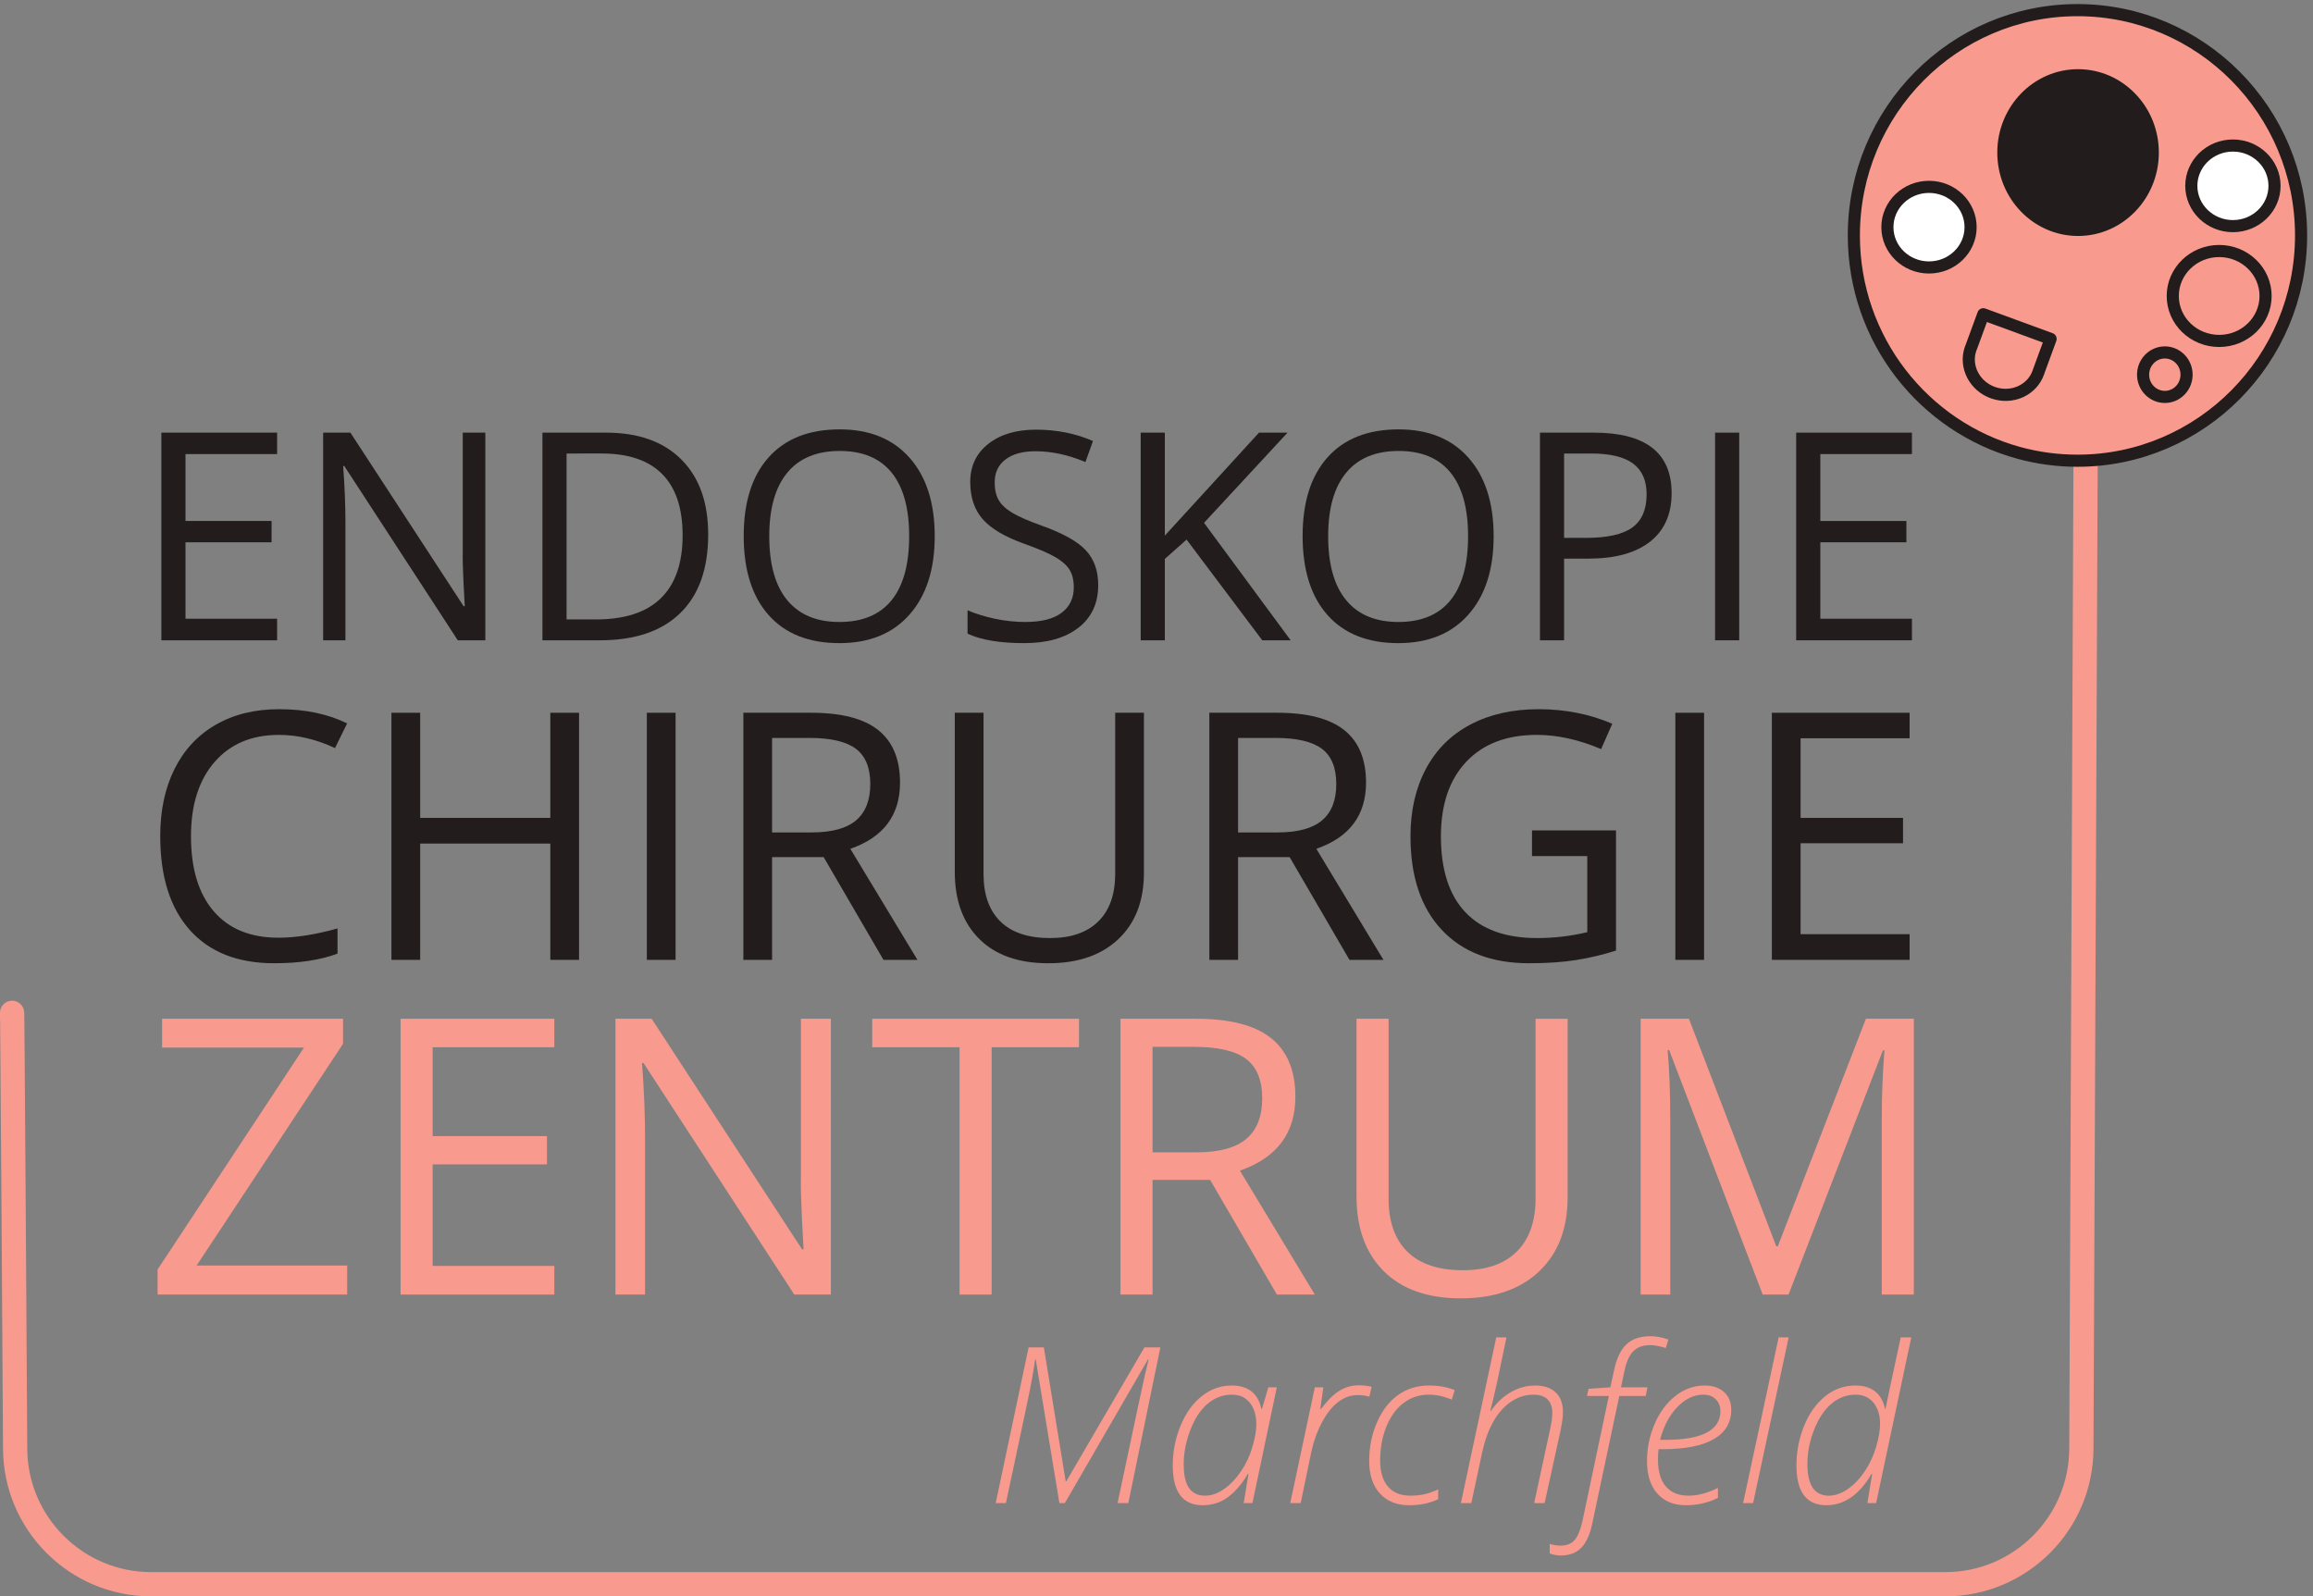 <?xml version="1.0" encoding="UTF-8" standalone="no"?>
<!-- Created with Inkscape (http://www.inkscape.org/) -->

<svg
   version="1.1"
   id="svg1"
   width="253.813"
   height="175.161"
   viewBox="0 0 253.813 175.161"
   xmlns="http://www.w3.org/2000/svg"
   xmlns:svg="http://www.w3.org/2000/svg">
  <rect x="0" y="0" width="253.813" height="175.161" fill="#808080" stroke="none"/>
  <defs
     id="defs1" />
  <g
     id="g1"
     transform="translate(-3.459,-6.476)">
    <g
       id="group-R5">
      <path
         id="path2"
         d="m 905.789,122.672 64.422,110.469 h 13.18 l -26.45,-128.493 h -8.882 l 16.793,79.192 c 4.628,21.621 7.558,34.711 8.789,39.281 h -0.532 l -68.55,-118.473 h -4.489 l -19.511,118.473 h -0.52 c -1.18,-9.019 -3.461,-21.5 -6.859,-37.441 l -17.231,-81.032 h -8.429 l 27.152,128.493 h 12.566 l 18.024,-110.469 h 0.527"
         style="fill:#f89a8d;fill-opacity:1;fill-rule:nonzero;stroke:none"
         transform="matrix(0.133,0,0,-0.133,0,185.333)" />
      <path
         id="path3"
         d="m 1042.19,201.68 c 13.6,0 21.77,-6.418 24.52,-19.25 h 0.53 l 5.19,17.75 h 7.03 l -20.13,-95.532 h -7.21 l 3.96,24.082 h -0.53 c -4.92,-8.32 -10.4,-14.71 -16.43,-19.16 -6.04,-4.449 -12.98,-6.679 -20.83,-6.679 -16.47,0 -24.7,10.961 -24.7,32.871 0,11.539 2.199,22.558 6.59,33.047 4.4,10.492 10.27,18.589 17.62,24.3 7.36,5.711 15.49,8.571 24.39,8.571 z m -21.88,-90.879 c 5.21,0 10.41,1.82 15.6,5.449 5.18,3.629 9.84,8.5 13.97,14.59 4.13,6.09 7.28,12.832 9.45,20.211 2.17,7.39 3.25,13.629 3.25,18.719 0,4.628 -0.76,8.781 -2.28,12.441 -1.52,3.66 -3.78,6.559 -6.77,8.699 -2.99,2.141 -6.71,3.211 -11.16,3.211 -7.27,0 -13.83,-2.402 -19.69,-7.211 -5.86,-4.801 -10.66,-11.988 -14.41,-21.57 -3.75,-9.578 -5.63,-19.121 -5.63,-28.61 0,-8.91 1.47,-15.46 4.4,-19.652 2.93,-4.187 7.35,-6.277 13.27,-6.277"
         style="fill:#f89a8d;fill-opacity:1;fill-rule:nonzero;stroke:none"
         transform="matrix(0.133,0,0,-0.133,0,185.333)" />
      <path
         id="path4"
         d="m 1146.87,201.852 c 4.04,0 7.65,-0.411 10.81,-1.231 l -1.84,-8.172 c -2.76,0.879 -6.07,1.321 -9.94,1.321 -5.5,0 -10.75,-1.879 -15.73,-5.629 -4.98,-3.75 -9.46,-9.371 -13.45,-16.871 -3.98,-7.5 -6.91,-15.622 -8.78,-24.348 l -8.79,-42.274 h -8.62 l 20.31,95.532 h 7.03 l -2.55,-17.918 h 0.53 c 4.27,5.5 7.88,9.468 10.81,11.898 2.93,2.442 6.05,4.328 9.36,5.668 3.31,1.352 6.93,2.024 10.85,2.024"
         style="fill:#f89a8d;fill-opacity:1;fill-rule:nonzero;stroke:none"
         transform="matrix(0.133,0,0,-0.133,0,185.333)" />
      <path
         id="path5"
         d="m 1188.62,102.891 c -10.2,0 -18.24,3.238 -24.13,9.711 -5.89,6.476 -8.83,15.457 -8.83,26.937 0,11.313 2.15,21.902 6.46,31.77 4.31,9.882 10.12,17.41 17.45,22.589 7.32,5.192 15.82,7.782 25.48,7.782 7.86,0 14.92,-1.258 21.19,-3.782 l -2.46,-7.91 c -6.27,2.75 -12.66,4.133 -19.16,4.133 -7.56,0 -14.37,-2.262 -20.44,-6.769 -6.06,-4.512 -10.82,-11.012 -14.28,-19.512 -3.46,-8.488 -5.19,-17.871 -5.19,-28.121 0,-9.258 2.16,-16.399 6.46,-21.41 4.31,-5.008 10.42,-7.508 18.33,-7.508 4.16,0 8.01,0.379 11.56,1.14 3.54,0.758 7.39,2.11 11.55,4.047 v -8.09 c -6.79,-3.339 -14.79,-5.007 -23.99,-5.007"
         style="fill:#f89a8d;fill-opacity:1;fill-rule:nonzero;stroke:none"
         transform="matrix(0.133,0,0,-0.133,0,185.333)" />
      <path
         id="path6"
         d="m 1291.8,104.648 13.1,60.821 c 1.23,5.39 1.84,9.961 1.84,13.711 0,4.691 -1.27,8.351 -3.82,10.992 -2.55,2.629 -6.49,3.949 -11.82,3.949 -6.56,0 -12.73,-1.961 -18.5,-5.891 -5.77,-3.921 -10.64,-9.429 -14.59,-16.519 -3.96,-7.09 -6.99,-15.473 -9.1,-25.141 l -8.96,-41.922 h -8.62 l 29.18,136.762 h 8.44 l -7.56,-36.129 c -2.58,-11.722 -4.51,-19.89 -5.8,-24.519 h 0.53 c 4.57,6.617 10.03,11.758 16.39,15.429 6.36,3.661 13.08,5.489 20.17,5.489 7.27,0 12.89,-1.91 16.88,-5.711 3.98,-3.809 5.97,-9.168 5.97,-16.09 0,-4.098 -0.7,-9.43 -2.11,-15.988 l -13,-59.243 h -8.62"
         style="fill:#f89a8d;fill-opacity:1;fill-rule:nonzero;stroke:none"
         transform="matrix(0.133,0,0,-0.133,0,185.333)" />
      <path
         id="path7"
         d="m 1313.6,61.41 c -2.81,0 -5.8,0.551 -8.97,1.668 v 7.91 c 3.11,-0.938 6.04,-1.41 8.79,-1.41 5.16,0 9.09,1.551 11.78,4.66 2.7,3.102 4.89,8.551 6.59,16.352 l 21.62,102.48 h -18.01 l 1.23,5.879 18.01,1.231 3.08,14.07 c 2.05,9.84 5.46,16.988 10.24,21.441 4.78,4.457 11.44,6.68 20,6.68 4.27,0 9.14,-0.91 14.58,-2.723 l -2.19,-7.027 c -5.1,1.578 -9.41,2.367 -12.92,2.367 -5.63,0 -10.12,-1.566 -13.49,-4.699 -3.37,-3.141 -5.85,-8.367 -7.43,-15.687 l -3.08,-14.422 h 21.8 l -1.41,-7.11 h -21.79 L 1339.88,88.481 c -1.93,-9.441 -4.98,-16.309 -9.14,-20.609 -4.16,-4.312 -9.87,-6.461 -17.14,-6.461"
         style="fill:#f89a8d;fill-opacity:1;fill-rule:nonzero;stroke:none"
         transform="matrix(0.133,0,0,-0.133,0,185.333)" />
      <path
         id="path8"
         d="m 1417.13,102.891 c -10.13,0 -18.04,3.211 -23.73,9.621 -5.68,6.418 -8.52,15.367 -8.52,26.847 0,10.61 2.08,20.782 6.24,30.5 4.16,9.731 9.89,17.461 17.18,23.211 7.3,5.739 15.34,8.61 24.13,8.61 6.68,0 12.01,-1.789 15.99,-5.36 3.99,-3.582 5.98,-8.441 5.98,-14.59 0,-10.609 -4.79,-18.691 -14.37,-24.261 -9.58,-5.571 -23.8,-8.348 -42.67,-8.348 h -2.9 c -0.35,-2.582 -0.53,-5.449 -0.53,-8.609 0,-9.672 2.17,-17.043 6.51,-22.114 4.33,-5.07 10.57,-7.597 18.72,-7.597 7.73,0 15.82,2.14 24.25,6.418 v -8.27 c -8.2,-4.039 -16.96,-6.058 -26.28,-6.058 z m 14.24,91.23 c -7.67,0 -14.81,-3.383 -21.4,-10.152 -6.59,-6.77 -11.35,-15.809 -14.28,-27.117 h 4.31 c 30.29,0 45.44,7.91 45.44,23.738 0,3.922 -1.28,7.16 -3.83,9.711 -2.55,2.551 -5.96,3.82 -10.24,3.82"
         style="fill:#f89a8d;fill-opacity:1;fill-rule:nonzero;stroke:none"
         transform="matrix(0.133,0,0,-0.133,0,185.333)" />
      <path
         id="path9"
         d="m 1472.42,104.648 h -8.26 l 29.35,136.762 h 8.26 l -29.35,-136.762"
         style="fill:#f89a8d;fill-opacity:1;fill-rule:nonzero;stroke:none"
         transform="matrix(0.133,0,0,-0.133,0,185.333)" />
      <path
         id="path10"
         d="m 1556.79,201.68 c 13.48,0 21.65,-6.418 24.52,-19.25 h 0.36 c 0.7,3.871 4.89,23.531 12.56,58.98 h 8.71 l -29.01,-136.762 h -7.21 l 3.96,24.082 h -0.53 c -10.13,-17.23 -22.56,-25.839 -37.26,-25.839 -16.47,0 -24.7,10.961 -24.7,32.871 0,11.308 2.09,22.148 6.28,32.519 4.19,10.367 9.98,18.528 17.36,24.481 7.38,5.949 15.71,8.918 24.96,8.918 z m -21.88,-90.879 c 5.21,0 10.44,1.828 15.69,5.488 5.24,3.672 9.93,8.59 14.06,14.77 4.13,6.179 7.25,12.953 9.36,20.3 2.11,7.36 3.16,13.493 3.16,18.411 0,7.39 -1.8,13.289 -5.4,17.71 -3.61,4.43 -8.54,6.641 -14.81,6.641 -7.27,0 -13.83,-2.43 -19.69,-7.293 -5.86,-4.867 -10.66,-11.969 -14.41,-21.316 -3.75,-9.34 -5.63,-18.942 -5.63,-28.782 0,-17.289 5.89,-25.929 17.67,-25.929"
         style="fill:#f89a8d;fill-opacity:1;fill-rule:nonzero;stroke:none"
         transform="matrix(0.133,0,0,-0.133,0,185.333)" />
      <path
         id="path11"
         d="M 35.961,503.57 C 35.961,561.621 38.5,150.02 38.5,150.02 38.5,88.039 88.82,37.719 150.809,37.719 H 1630.97 c 61.98,0 112.3,50.32 112.3,112.301 l 4.07,953.21"
         style="fill:none;stroke:#f89a8d;stroke-width:20;stroke-linecap:butt;stroke-linejoin:round;stroke-miterlimit:10;stroke-dasharray:none;stroke-opacity:1"
         transform="matrix(0.133,0,0,-0.133,0,185.333)" />
      <path
         id="path12"
         d="m 1740.04,1336.43 c 101.83,0 184.5,-83.29 184.5,-185.88 0,-102.59 -82.67,-185.878 -184.5,-185.878 -101.83,0 -184.5,83.288 -184.5,185.878 0,102.59 82.67,185.88 184.5,185.88"
         style="fill:#f89a8d;fill-opacity:1;fill-rule:evenodd;stroke:none"
         transform="matrix(0.133,0,0,-0.133,0,185.333)" />
      <path
         id="path13"
         d="m 1740.04,1336.43 c 101.83,0 184.5,-83.29 184.5,-185.88 0,-102.59 -82.67,-185.878 -184.5,-185.878 -16.67,0 -32.826,2.232 -48.19,6.415 -78.491,21.371 -136.31,93.667 -136.31,179.463 0,102.59 82.67,185.88 184.5,185.88 z"
         style="fill:none;stroke:#221d1c;stroke-width:10;stroke-linecap:round;stroke-linejoin:round;stroke-miterlimit:10;stroke-dasharray:none;stroke-opacity:1"
         transform="matrix(0.133,0,0,-0.133,0,185.333)" />
      <path
         id="path14"
         d="m 1617.55,1190.62 c 18.94,0 34.32,-14.9 34.32,-33.25 0,-18.35 -15.38,-33.25 -34.32,-33.25 -18.95,0 -34.33,14.9 -34.33,33.25 0,18.35 15.38,33.25 34.33,33.25"
         style="fill:#ffffff;fill-opacity:1;fill-rule:evenodd;stroke:none"
         transform="matrix(0.133,0,0,-0.133,0,185.333)" />
      <path
         id="path15"
         d="m 1617.55,1190.62 c 18.94,0 34.32,-14.9 34.32,-33.25 0,-18.35 -15.38,-33.25 -34.32,-33.25 -18.95,0 -34.33,14.9 -34.33,33.25 0,18.35 15.38,33.25 34.33,33.25 z"
         style="fill:none;stroke:#221d1c;stroke-width:10;stroke-linecap:round;stroke-linejoin:round;stroke-miterlimit:10;stroke-dasharray:none;stroke-opacity:1"
         transform="matrix(0.133,0,0,-0.133,0,185.333)" />
      <path
         id="path16"
         d="m 1652.65,1059.02 9.71,26.51 55.52,-20.35 -9.76,-26.61 c -0.09,-0.31 -0.19,-0.62 -0.3,-0.93 -5.05,-14.67 -21.7,-22.26 -37.15,-16.93 -15.45,5.32 -23.89,21.55 -18.84,36.22 0.25,0.71 0.52,1.41 0.82,2.09 z"
         style="fill:none;stroke:#221d1c;stroke-width:10;stroke-linecap:round;stroke-linejoin:round;stroke-miterlimit:10;stroke-dasharray:none;stroke-opacity:1"
         transform="matrix(0.133,0,0,-0.133,0,185.333)" />
      <path
         id="path17"
         d="m 1740.54,1282.71 c 34.03,0 61.65,-28.59 61.65,-63.8 0,-35.22 -27.62,-63.81 -61.65,-63.81 -34.02,0 -61.65,28.59 -61.65,63.81 0,35.21 27.63,63.8 61.65,63.8"
         style="fill:#221d1c;fill-opacity:1;fill-rule:evenodd;stroke:none"
         transform="matrix(0.133,0,0,-0.133,0,185.333)" />
      <path
         id="path18"
         d="m 1740.54,1282.71 c 34.03,0 61.65,-28.59 61.65,-63.8 0,-35.22 -27.62,-63.81 -61.65,-63.81 -34.02,0 -61.65,28.59 -61.65,63.81 0,35.21 27.63,63.8 61.65,63.8 z"
         style="fill:none;stroke:#221d1c;stroke-width:10;stroke-linecap:round;stroke-linejoin:round;stroke-miterlimit:10;stroke-dasharray:none;stroke-opacity:1"
         transform="matrix(0.133,0,0,-0.133,0,185.333)" />
      <path
         id="path19"
         d="m 1812.13,1054.01 c 9.89,0 17.93,-8.22 17.93,-18.35 0,-10.13 -8.04,-18.35 -17.93,-18.35 -9.9,0 -17.94,8.22 -17.94,18.35 0,10.13 8.04,18.35 17.94,18.35 z"
         style="fill:none;stroke:#221d1c;stroke-width:10;stroke-linecap:round;stroke-linejoin:round;stroke-miterlimit:10;stroke-dasharray:none;stroke-opacity:1"
         transform="matrix(0.133,0,0,-0.133,0,185.333)" />
      <path
         id="path20"
         d="m 1856.96,1137.69 c 21.13,0 38.29,-16.62 38.29,-37.09 0,-20.48 -17.16,-37.1 -38.29,-37.1 -21.13,0 -38.29,16.62 -38.29,37.1 0,20.47 17.16,37.09 38.29,37.09 z"
         style="fill:none;stroke:#221d1c;stroke-width:10;stroke-linecap:round;stroke-linejoin:round;stroke-miterlimit:10;stroke-dasharray:none;stroke-opacity:1"
         transform="matrix(0.133,0,0,-0.133,0,185.333)" />
      <path
         id="path21"
         d="m 1868.3,1224.72 c 18.95,0 34.33,-14.9 34.33,-33.25 0,-18.35 -15.38,-33.25 -34.33,-33.25 -18.94,0 -34.32,14.9 -34.32,33.25 0,18.35 15.38,33.25 34.32,33.25"
         style="fill:#ffffff;fill-opacity:1;fill-rule:evenodd;stroke:none"
         transform="matrix(0.133,0,0,-0.133,0,185.333)" />
      <path
         id="path22"
         d="m 1868.3,1224.72 c 18.95,0 34.33,-14.9 34.33,-33.25 0,-18.35 -15.38,-33.25 -34.33,-33.25 -18.94,0 -34.32,14.9 -34.32,33.25 0,18.35 15.38,33.25 34.32,33.25 z"
         style="fill:none;stroke:#221d1c;stroke-width:10;stroke-linecap:round;stroke-linejoin:round;stroke-miterlimit:10;stroke-dasharray:none;stroke-opacity:1"
         transform="matrix(0.133,0,0,-0.133,0,185.333)" />
      <path
         id="path23"
         d="m 254.641,816.512 h -95.5 V 987.84 h 95.5 v -17.692 h -75.582 v -55.199 h 71.011 v -17.578 h -71.011 v -63.043 h 75.582 v -17.816"
         style="fill:#221d1c;fill-opacity:1;fill-rule:nonzero;stroke:none"
         transform="matrix(0.133,0,0,-0.133,0,185.333)" />
      <path
         id="path24"
         d="m 426.441,816.512 h -22.73 L 310.07,960.301 h -0.929 c 1.25,-16.871 1.871,-32.34 1.871,-46.403 V 816.512 H 292.609 V 987.84 h 22.5 l 93.403,-143.199 h 0.937 c -0.16,2.109 -0.508,8.89 -1.058,20.328 -0.539,11.453 -0.743,19.633 -0.582,24.551 v 98.32 h 18.632 V 816.512"
         style="fill:#221d1c;fill-opacity:1;fill-rule:nonzero;stroke:none"
         transform="matrix(0.133,0,0,-0.133,0,185.333)" />
      <path
         id="path25"
         d="m 610.309,903.82 c 0,-28.281 -7.68,-49.898 -23.028,-64.859 C 571.93,824 549.84,816.512 521.012,816.512 H 473.551 V 987.84 h 52.5 c 26.64,0 47.34,-7.379 62.109,-22.149 14.77,-14.761 22.149,-35.39 22.149,-61.871 z m -21.098,-0.699 c 0,22.34 -5.602,39.18 -16.813,50.5 -11.207,11.328 -27.867,17 -49.976,17 H 493.469 V 833.738 h 24.261 c 23.75,0 41.598,5.84 53.559,17.524 11.949,11.679 17.922,28.968 17.922,51.859"
         style="fill:#221d1c;fill-opacity:1;fill-rule:nonzero;stroke:none"
         transform="matrix(0.133,0,0,-0.133,0,185.333)" />
      <path
         id="path26"
         d="m 797.219,902.41 c 0,-27.422 -6.93,-48.98 -20.809,-64.68 -13.859,-15.71 -33.129,-23.558 -57.82,-23.558 -25.231,0 -44.711,7.719 -58.418,23.148 -13.711,15.43 -20.563,37.2 -20.563,65.328 0,27.891 6.871,49.512 20.621,64.864 13.75,15.347 33.282,23.027 58.59,23.027 24.61,0 43.828,-7.809 57.649,-23.437 13.84,-15.622 20.75,-37.192 20.75,-64.692 z m -136.52,0 c 0,-23.199 4.942,-40.801 14.821,-52.789 9.89,-11.992 24.242,-17.992 43.07,-17.992 18.98,0 33.32,5.98 43.012,17.93 9.679,11.953 14.527,29.57 14.527,52.851 0,23.051 -4.828,40.531 -14.469,52.442 -9.648,11.918 -23.93,17.878 -42.84,17.878 -18.98,0 -33.41,-6 -43.3,-17.992 -9.879,-11.988 -14.821,-29.437 -14.821,-52.328"
         style="fill:#221d1c;fill-opacity:1;fill-rule:nonzero;stroke:none"
         transform="matrix(0.133,0,0,-0.133,0,185.333)" />
      <path
         id="path27"
         d="m 932.109,862.102 c 0,-15.082 -5.468,-26.84 -16.41,-35.274 -10.937,-8.437 -25.777,-12.656 -44.527,-12.656 -20.313,0 -35.942,2.617 -46.883,7.848 v 19.218 c 7.031,-2.968 14.691,-5.308 22.973,-7.027 8.277,-1.723 16.488,-2.582 24.609,-2.582 13.277,0 23.277,2.519 30,7.562 6.719,5.039 10.078,12.047 10.078,21.039 0,5.93 -1.187,10.801 -3.578,14.59 -2.383,3.782 -6.359,7.282 -11.949,10.481 -5.582,3.211 -14.082,6.84 -25.492,10.898 -15.93,5.711 -27.321,12.461 -34.16,20.281 -6.829,7.809 -10.25,18 -10.25,30.579 0,13.203 4.96,23.711 14.878,31.519 9.922,7.82 23.051,11.723 39.383,11.723 17.028,0 32.688,-3.121 46.989,-9.371 l -6.211,-17.352 c -14.137,5.942 -27.887,8.91 -41.25,8.91 -10.547,0 -18.789,-2.258 -24.731,-6.797 -5.937,-4.531 -8.898,-10.82 -8.898,-18.863 0,-5.937 1.09,-10.797 3.281,-14.59 2.18,-3.789 5.879,-7.269 11.07,-10.429 5.199,-3.168 13.149,-6.661 23.848,-10.489 17.973,-6.41 30.332,-13.281 37.09,-20.629 6.761,-7.339 10.14,-16.871 10.14,-28.589"
         style="fill:#221d1c;fill-opacity:1;fill-rule:nonzero;stroke:none"
         transform="matrix(0.133,0,0,-0.133,0,185.333)" />
      <path
         id="path28"
         d="m 1090.89,816.512 h -23.43 L 1005,899.602 987.07,883.66 V 816.512 H 967.141 V 987.84 h 19.929 v -84.961 l 77.69,84.961 h 23.56 l -68.91,-74.41 71.48,-96.918"
         style="fill:#221d1c;fill-opacity:1;fill-rule:nonzero;stroke:none"
         transform="matrix(0.133,0,0,-0.133,0,185.333)" />
      <path
         id="path29"
         d="m 1258.36,902.41 c 0,-27.422 -6.94,-48.98 -20.81,-64.68 -13.86,-15.71 -33.14,-23.558 -57.83,-23.558 -25.23,0 -44.7,7.719 -58.42,23.148 -13.71,15.43 -20.56,37.2 -20.56,65.328 0,27.891 6.87,49.512 20.62,64.864 13.75,15.347 33.28,23.027 58.6,23.027 24.61,0 43.83,-7.809 57.65,-23.437 13.83,-15.622 20.75,-37.192 20.75,-64.692 z m -136.53,0 c 0,-23.199 4.94,-40.801 14.83,-52.789 9.88,-11.992 24.23,-17.992 43.06,-17.992 18.99,0 33.32,5.98 43.01,17.93 9.69,11.953 14.53,29.57 14.53,52.851 0,23.051 -4.82,40.531 -14.47,52.442 -9.65,11.918 -23.93,17.878 -42.83,17.878 -18.99,0 -33.42,-6 -43.3,-17.992 -9.89,-11.988 -14.83,-29.437 -14.83,-52.328"
         style="fill:#221d1c;fill-opacity:1;fill-rule:nonzero;stroke:none"
         transform="matrix(0.133,0,0,-0.133,0,185.333)" />
      <path
         id="path30"
         d="m 1405.19,937.922 c 0,-17.344 -5.92,-30.684 -17.75,-40.024 -11.84,-9.328 -28.77,-14 -50.8,-14 h -20.16 v -67.386 h -19.92 V 987.84 h 44.41 c 42.82,0 64.22,-16.641 64.22,-49.918 z m -88.71,-36.91 h 17.93 c 17.66,0 30.43,2.847 38.32,8.547 7.89,5.703 11.84,14.851 11.84,27.421 0,11.329 -3.71,19.77 -11.14,25.321 -7.42,5.539 -18.98,8.32 -34.68,8.32 h -22.27 v -69.609"
         style="fill:#221d1c;fill-opacity:1;fill-rule:nonzero;stroke:none"
         transform="matrix(0.133,0,0,-0.133,0,185.333)" />
      <path
         id="path31"
         d="M 1441.05,816.512 V 987.84 h 19.92 V 816.512 h -19.92"
         style="fill:#221d1c;fill-opacity:1;fill-rule:nonzero;stroke:none"
         transform="matrix(0.133,0,0,-0.133,0,185.333)" />
      <path
         id="path32"
         d="m 1603.47,816.512 h -95.51 V 987.84 h 95.51 v -17.692 h -75.58 v -55.199 h 71.01 v -17.578 h -71.01 v -63.043 h 75.58 v -17.816"
         style="fill:#221d1c;fill-opacity:1;fill-rule:nonzero;stroke:none"
         transform="matrix(0.133,0,0,-0.133,0,185.333)" />
      <path
         id="path33"
         d="m 256.102,738.469 c -22.411,0 -40.102,-7.457 -53.071,-22.379 -12.972,-14.93 -19.453,-35.36 -19.453,-61.289 0,-26.692 6.25,-47.301 18.762,-61.852 12.5,-14.551 30.332,-21.828 53.48,-21.828 14.219,0 30.442,2.559 48.668,7.668 v -20.777 c -14.136,-5.301 -31.566,-7.953 -52.297,-7.953 -30.031,0 -53.203,9.121 -69.519,27.339 -16.313,18.223 -24.473,44.114 -24.473,77.672 0,21.02 3.93,39.418 11.781,55.231 7.86,15.801 19.2,27.98 34.032,36.539 14.828,8.551 32.277,12.832 52.359,12.832 21.391,0 40.07,-3.91 56.059,-11.723 L 302.391,727.59 c -15.43,7.25 -30.86,10.879 -46.289,10.879"
         style="fill:#221d1c;fill-opacity:1;fill-rule:nonzero;stroke:none"
         transform="matrix(0.133,0,0,-0.133,0,185.333)" />
      <path
         id="path34"
         d="m 503.77,552.852 h -23.711 v 95.949 H 372.68 V 552.852 H 348.969 V 756.738 H 372.68 V 670 h 107.379 v 86.738 H 503.77 V 552.852"
         style="fill:#221d1c;fill-opacity:1;fill-rule:nonzero;stroke:none"
         transform="matrix(0.133,0,0,-0.133,0,185.333)" />
      <path
         id="path35"
         d="m 559.691,552.852 v 203.886 h 23.707 V 552.852 h -23.707"
         style="fill:#221d1c;fill-opacity:1;fill-rule:nonzero;stroke:none"
         transform="matrix(0.133,0,0,-0.133,0,185.333)" />
      <path
         id="path36"
         d="m 663.02,637.641 v -84.789 h -23.7 v 203.886 h 55.918 c 25.012,0 43.481,-4.789 55.434,-14.367 11.949,-9.57 17.918,-23.98 17.918,-43.23 0,-26.961 -13.668,-45.18 -41,-54.661 l 55.371,-91.628 h -28.039 l -49.363,84.789 z m 0,20.359 h 32.5 c 16.73,0 29,3.328 36.808,9.969 7.813,6.652 11.723,16.621 11.723,29.922 0,13.48 -3.981,23.187 -11.93,29.14 -7.949,5.949 -20.711,8.93 -38.281,8.93 H 663.02 V 658"
         style="fill:#221d1c;fill-opacity:1;fill-rule:nonzero;stroke:none"
         transform="matrix(0.133,0,0,-0.133,0,185.333)" />
      <path
         id="path37"
         d="M 969.82,756.738 V 624.809 c 0,-23.239 -7.011,-41.508 -21.05,-54.797 -14.04,-13.301 -33.329,-19.953 -57.879,-19.953 -24.539,0 -43.532,6.703 -56.961,20.089 -13.442,13.383 -20.16,31.793 -20.16,55.223 v 131.367 h 23.71 V 623.699 c 0,-17.019 4.649,-30.078 13.95,-39.187 9.289,-9.114 22.961,-13.672 41,-13.672 17.199,0 30.441,4.582 39.742,13.738 9.297,9.16 13.949,22.293 13.949,39.402 v 132.758 h 23.699"
         style="fill:#221d1c;fill-opacity:1;fill-rule:nonzero;stroke:none"
         transform="matrix(0.133,0,0,-0.133,0,185.333)" />
      <path
         id="path38"
         d="m 1047.5,637.641 v -84.789 h -23.71 v 203.886 h 55.92 c 25.01,0 43.49,-4.789 55.44,-14.367 11.94,-9.57 17.92,-23.98 17.92,-43.23 0,-26.961 -13.67,-45.18 -41,-54.661 l 55.36,-91.628 h -28.03 l -49.37,84.789 z m 0,20.359 h 32.49 c 16.74,0 29.01,3.328 36.82,9.969 7.81,6.652 11.71,16.621 11.71,29.922 0,13.48 -3.97,23.187 -11.92,29.14 -7.95,5.949 -20.71,8.93 -38.28,8.93 H 1047.5 V 658"
         style="fill:#221d1c;fill-opacity:1;fill-rule:nonzero;stroke:none"
         transform="matrix(0.133,0,0,-0.133,0,185.333)" />
      <path
         id="path39"
         d="m 1290.01,659.68 h 69.31 v -99.16 c -10.78,-3.442 -21.75,-6.04 -32.91,-7.809 -11.16,-1.762 -24.08,-2.652 -38.77,-2.652 -30.86,0 -54.9,9.191 -72.1,27.55 -17.2,18.36 -25.8,44.09 -25.8,77.192 0,21.187 4.26,39.758 12.76,55.711 8.51,15.937 20.76,28.117 36.75,36.527 15.99,8.422 34.73,12.633 56.2,12.633 21.76,0 42.02,-4 60.8,-12 l -9.2,-20.922 c -18.41,7.809 -36.12,11.719 -53.13,11.719 -24.83,0 -44.21,-7.391 -58.16,-22.168 -13.94,-14.789 -20.91,-35.289 -20.91,-61.5 0,-27.52 6.71,-48.403 20.15,-62.621 13.43,-14.219 33.16,-21.34 59.2,-21.34 14.13,0 27.93,1.629 41.41,4.879 v 62.761 h -45.6 v 21.2"
         style="fill:#221d1c;fill-opacity:1;fill-rule:nonzero;stroke:none"
         transform="matrix(0.133,0,0,-0.133,0,185.333)" />
      <path
         id="path40"
         d="m 1408.27,552.852 v 203.886 h 23.71 V 552.852 h -23.71"
         style="fill:#221d1c;fill-opacity:1;fill-rule:nonzero;stroke:none"
         transform="matrix(0.133,0,0,-0.133,0,185.333)" />
      <path
         id="path41"
         d="M 1601.55,552.852 H 1487.9 v 203.886 h 113.65 V 735.68 h -89.94 V 670 h 84.51 v -20.922 h -84.51 v -75.027 h 89.94 v -21.199"
         style="fill:#221d1c;fill-opacity:1;fill-rule:nonzero;stroke:none"
         transform="matrix(0.133,0,0,-0.133,0,185.333)" />
      <path
         id="path42"
         d="M 312.449,276.699 H 156.012 v 20.699 L 276.801,480.461 H 159.75 v 23.809 h 149.27 v -20.7 L 188.23,300.672 h 124.219 v -23.973"
         style="fill:#f89a8d;fill-opacity:1;fill-rule:nonzero;stroke:none"
         transform="matrix(0.133,0,0,-0.133,0,185.333)" />
      <path
         id="path43"
         d="M 483.359,276.699 H 356.5 V 504.27 h 126.859 v -23.5 H 382.961 v -73.321 h 94.328 v -23.347 h -94.328 v -83.743 h 100.398 v -23.66"
         style="fill:#f89a8d;fill-opacity:1;fill-rule:nonzero;stroke:none"
         transform="matrix(0.133,0,0,-0.133,0,185.333)" />
      <path
         id="path44"
         d="M 711.551,276.699 H 681.359 L 556.988,467.691 h -1.25 c 1.66,-22.41 2.492,-42.961 2.492,-61.64 V 276.699 H 533.789 V 504.27 H 563.68 L 687.738,314.059 h 1.242 c -0.199,2.8 -0.671,11.8 -1.402,27 -0.719,15.211 -0.976,26.082 -0.769,32.613 V 504.27 h 24.742 V 276.699"
         style="fill:#f89a8d;fill-opacity:1;fill-rule:nonzero;stroke:none"
         transform="matrix(0.133,0,0,-0.133,0,185.333)" />
      <path
         id="path45"
         d="M 844.172,276.699 H 817.711 V 480.77 h -72.07 v 23.5 h 170.597 v -23.5 H 844.172 V 276.699"
         style="fill:#f89a8d;fill-opacity:1;fill-rule:nonzero;stroke:none"
         transform="matrix(0.133,0,0,-0.133,0,185.333)" />
      <path
         id="path46"
         d="M 976.949,371.34 V 276.699 H 950.488 V 504.27 h 62.422 c 27.91,0 48.54,-5.34 61.87,-16.032 13.34,-10.687 20,-26.769 20,-48.25 0,-30.097 -15.25,-50.437 -45.76,-61.019 l 61.8,-102.27 h -31.29 l -55.1,94.641 z m 0,22.73 h 36.271 c 18.68,0 32.38,3.711 41.09,11.129 8.72,7.422 13.08,18.539 13.08,33.379 0,15.051 -4.44,25.902 -13.31,32.543 -8.87,6.641 -23.12,9.957 -42.73,9.957 H 976.949 V 394.07"
         style="fill:#f89a8d;fill-opacity:1;fill-rule:nonzero;stroke:none"
         transform="matrix(0.133,0,0,-0.133,0,185.333)" />
      <path
         id="path47"
         d="M 1319.4,504.27 V 357.02 c 0,-25.942 -7.84,-46.329 -23.51,-61.168 -15.67,-14.84 -37.2,-22.262 -64.6,-22.262 -27.39,0 -48.59,7.469 -63.58,22.41 -15,14.949 -22.49,35.488 -22.49,61.641 V 504.27 h 26.46 v -148.5 c 0,-18.989 5.19,-33.571 15.56,-43.739 10.38,-10.172 25.64,-15.25 45.77,-15.25 19.19,0 33.98,5.11 44.36,15.328 10.38,10.219 15.57,24.879 15.57,43.981 v 148.18 h 26.46"
         style="fill:#f89a8d;fill-opacity:1;fill-rule:nonzero;stroke:none"
         transform="matrix(0.133,0,0,-0.133,0,185.333)" />
      <path
         id="path48"
         d="m 1480.35,276.699 -77.21,201.731 h -1.24 c 1.45,-15.981 2.17,-34.969 2.17,-56.969 V 276.699 h -24.43 V 504.27 h 39.84 l 72.07,-187.719 h 1.25 l 72.69,187.719 h 39.54 V 276.699 h -26.46 v 146.629 c 0,16.813 0.72,35.07 2.18,54.793 h -1.25 l -77.83,-201.422 h -21.32"
         style="fill:#f89a8d;fill-opacity:1;fill-rule:nonzero;stroke:none"
         transform="matrix(0.133,0,0,-0.133,0,185.333)" />
    </g>
  </g>
</svg>

